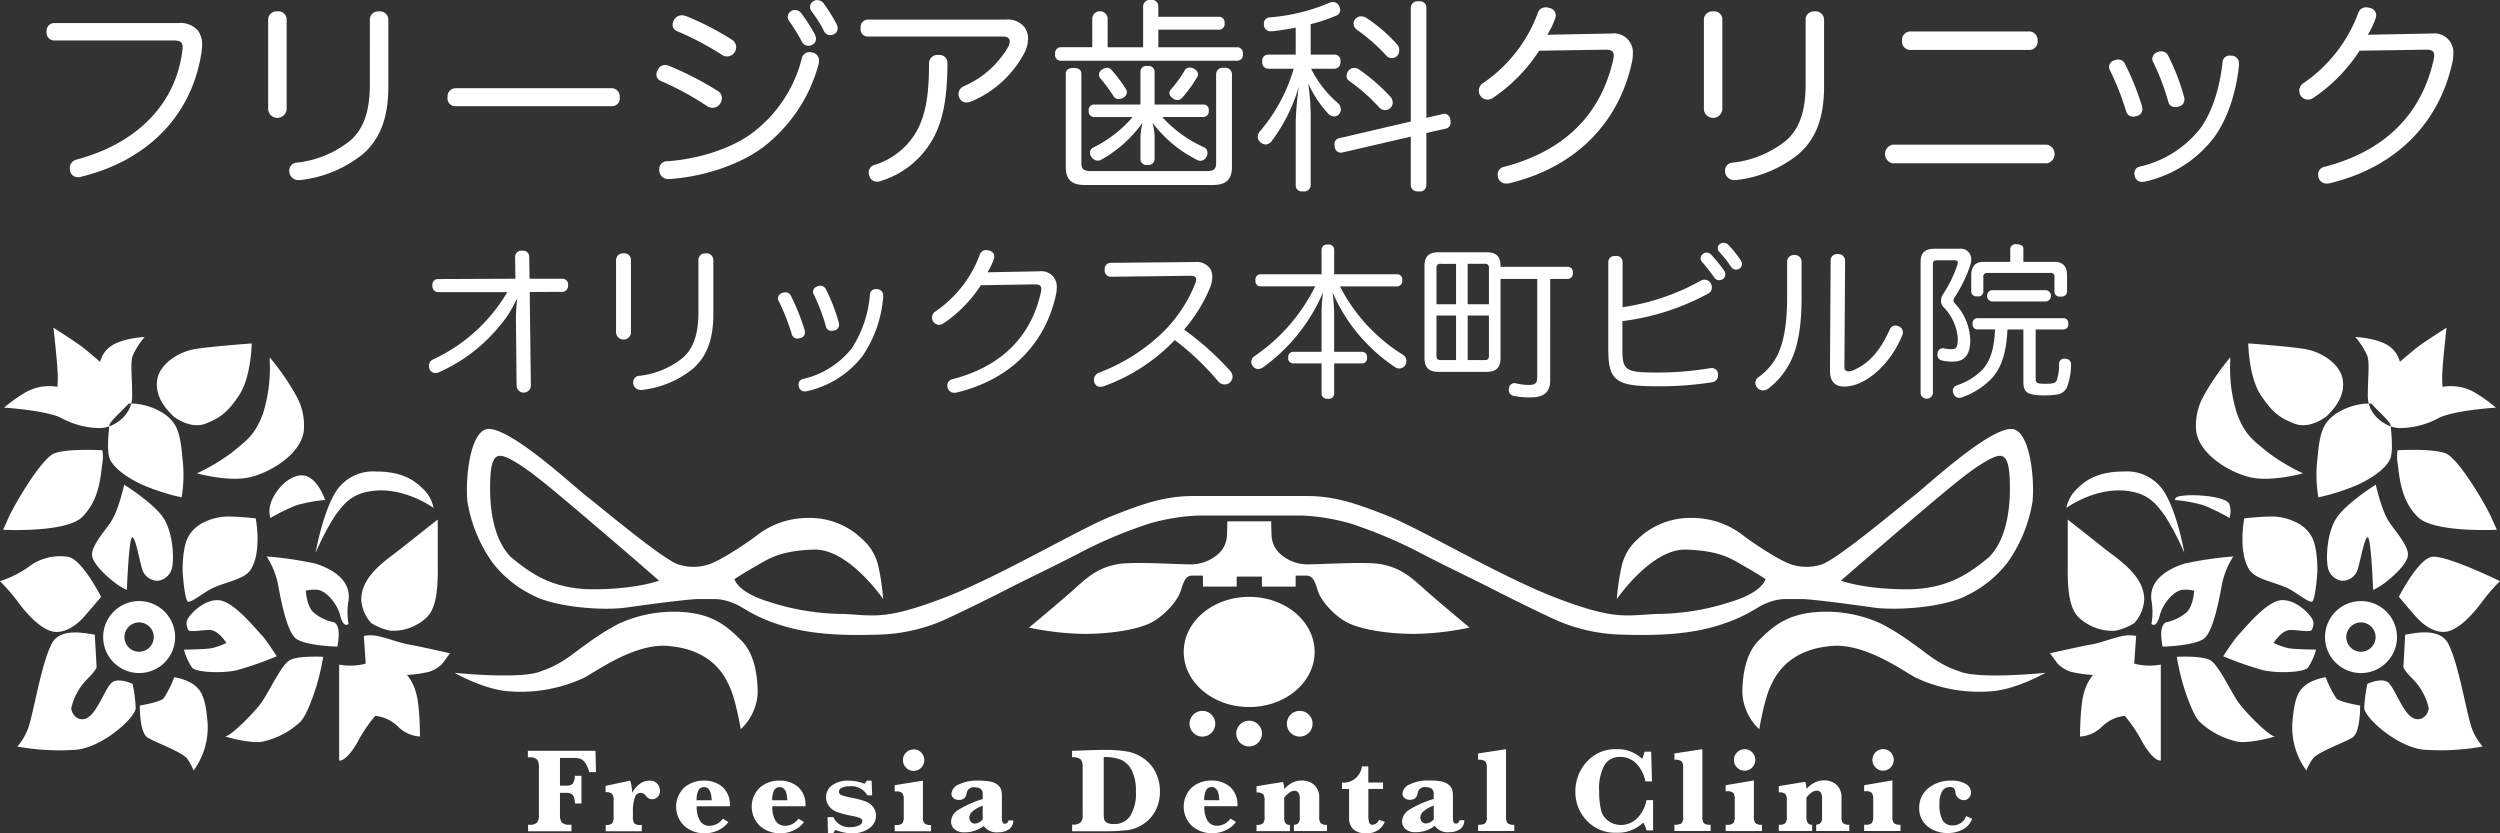 <svg id="logo_head.svg" xmlns="http://www.w3.org/2000/svg" width="436.188" height="145.406" viewBox="0 0 436.188 145.406">
  <rect x="0" y="0" width="436.188" height="145.406" fill="#333333" stroke="none"/>
  <defs>
    <style>
      .cls-1 {
        fill: #fff;
        fill-rule: evenodd;
      }
    </style>
  </defs>
  <path id="シェイプ_1261" data-name="シェイプ 1261" class="cls-1" d="M61.075,26.03a4.006,4.006,0,0,1,3.435,1.284,3.929,3.929,0,0,1,.752,2.572c0,0.322-.036.644-0.071,1C63.652,41.74,56.136,49.882,44.255,52.81a2.046,2.046,0,0,1-.644.107,1.345,1.345,0,0,1-1.36-1,3.086,3.086,0,0,1-.072-0.572,1.523,1.523,0,0,1,1.145-1.5c10.307-2.713,17.32-9.464,18.5-19.068a2.687,2.687,0,0,0,.036-0.535c0-.93-0.466-1.179-1.575-1.179H39.424a1.335,1.335,0,0,1-1.287-1.537,1.341,1.341,0,0,1,1.287-1.5H61.075ZM80.006,41.1a1.62,1.62,0,0,1-3.222.035V25.459A1.449,1.449,0,0,1,78.4,23.994a1.406,1.406,0,0,1,1.61,1.429V41.1ZM94.535,25.494a1.418,1.418,0,0,1,1.539-1.5,1.466,1.466,0,0,1,1.681,1.429v11.64c0,5.357-1.36,9.105-4.4,11.783a21.068,21.068,0,0,1-10.986,4.571H82.117a1.561,1.561,0,0,1-1.611-1.251,1.449,1.449,0,0,1-.036-0.393,1.367,1.367,0,0,1,1.288-1.391,18.035,18.035,0,0,0,9.447-3.928c2.327-2.108,3.328-5.179,3.328-9.821V25.494Zm14.959,15.034a1.342,1.342,0,0,1-1.4-1.538,1.42,1.42,0,0,1,1.432-1.6H136.69a1.42,1.42,0,0,1,1.431,1.6,1.342,1.342,0,0,1-1.4,1.538H109.493Zm45.7-2.68a1.424,1.424,0,0,1,.752,1.252,1.9,1.9,0,0,1-.286.964,1.562,1.562,0,0,1-1.324.748,1.847,1.847,0,0,1-1-.32,51.255,51.255,0,0,0-8.015-4.357,1.179,1.179,0,0,1-.787-1.107,1.577,1.577,0,0,1,.249-0.855A1.319,1.319,0,0,1,146,33.349a1.991,1.991,0,0,1,.751.144,57.272,57.272,0,0,1,8.445,4.355M172.906,32.6a3.5,3.5,0,0,1-.072.571,27.084,27.084,0,0,1-9.77,14.568c-4.186,3.107-10.52,5.108-16.211,5.5h-0.178a1.533,1.533,0,0,1-1.646-1.466v-0.25a1.341,1.341,0,0,1,1.431-1.393c5.224-.356,11.129-2.142,14.887-5a23.4,23.4,0,0,0,8.517-12.819,1.378,1.378,0,0,1,1.359-1.213,3.487,3.487,0,0,1,.573.071,1.448,1.448,0,0,1,1.11,1.427m-14.457-2.392a1.661,1.661,0,0,1-.215.822,1.556,1.556,0,0,1-1.4.822,1.391,1.391,0,0,1-.823-0.25,51.549,51.549,0,0,0-7.838-4.144,1.207,1.207,0,0,1-.822-1.142,1.468,1.468,0,0,1,.25-0.822,1.527,1.527,0,0,1,1.323-.822,2.168,2.168,0,0,1,.788.143,49.851,49.851,0,0,1,7.98,4.106,1.6,1.6,0,0,1,.753,1.286m10.27-6.463a1.38,1.38,0,0,1,1.038.5,30.765,30.765,0,0,1,2.434,3.785,1.939,1.939,0,0,1,.178.749,1.14,1.14,0,0,1-.573,1,1.514,1.514,0,0,1-.751.214,1.218,1.218,0,0,1-1.074-.608,34.545,34.545,0,0,0-2.326-3.785,1.155,1.155,0,0,1-.215-0.644,1.282,1.282,0,0,1,.645-1.035,1.227,1.227,0,0,1,.644-0.178m3.864-1.716a1.394,1.394,0,0,1,1.074.5,29.188,29.188,0,0,1,2.291,3.642,1.739,1.739,0,0,1,.214.75,1.187,1.187,0,0,1-.608,1.035,1.484,1.484,0,0,1-.68.178,1.215,1.215,0,0,1-1.109-.713,20.169,20.169,0,0,0-2.219-3.5,1.283,1.283,0,0,1-.215-0.713,1.165,1.165,0,0,1,.68-1.038,1.071,1.071,0,0,1,.572-0.143m33,3.394a3.685,3.685,0,0,1,3.184,1.357,3.31,3.31,0,0,1,.609,2,5.559,5.559,0,0,1-.537,2.251,18.56,18.56,0,0,1-9.376,8.679,2.318,2.318,0,0,1-.787.175,1.324,1.324,0,0,1-1.218-.678,1.629,1.629,0,0,1-.214-0.783,1.488,1.488,0,0,1,.894-1.358,16.531,16.531,0,0,0,7.8-6.928,2.431,2.431,0,0,0,.25-0.892c0-.5-0.358-0.858-1.18-0.858H181.459a1.241,1.241,0,0,1-1.288-1.463,1.288,1.288,0,0,1,1.288-1.5h24.12Zm-10.272,7.641c-0.035,6.248-.823,9.783-2.254,12.64a15.62,15.62,0,0,1-9.3,7.855A1.859,1.859,0,0,1,183,53.7a1.345,1.345,0,0,1-1.288-.929,1.82,1.82,0,0,1-.143-0.715,1.333,1.333,0,0,1,1.037-1.285,12.767,12.767,0,0,0,7.659-6.5c1.217-2.606,1.825-5.606,1.825-11.141a1.457,1.457,0,0,1,1.646-1.533,1.384,1.384,0,0,1,1.574,1.463m50.6-2.82a1,1,0,0,1,.93,1.179,0.984,0.984,0,0,1-.93,1.177H215.026a0.984,0.984,0,0,1-.931-1.177,1.02,1.02,0,0,1,.931-1.179h5.547V25.138a1.353,1.353,0,0,1,2.683,0v5.106h6.191V23.1A1.139,1.139,0,0,1,230.771,22a1.1,1.1,0,0,1,1.325,1.072v1.856h10.627a0.975,0.975,0,0,1,.932,1.107,0.971,0.971,0,0,1-.932,1.143H232.1v3.071h13.813Zm-26.7,24.031c-2.22,0-3.257-.929-3.257-3.142V34.85c0-.677.537-1,1.359-1s1.361,0.322,1.361,1v15.6c0,1.035.393,1.393,1.61,1.393h20.29c1.218,0,1.611-.358,1.611-1.393V34.886a1.125,1.125,0,0,1,1.36-1.036,1.158,1.158,0,0,1,1.4,1.036V51.133c0,2.213-1.073,3.142-3.292,3.142H219.213Zm20.792-14.034a0.921,0.921,0,0,1,.894,1.071,0.971,0.971,0,0,1-.894,1.109h-7.229a22.14,22.14,0,0,0,7.3,5.284,1.089,1.089,0,0,1,.608.964,1.508,1.508,0,0,1-.214.749,1.231,1.231,0,0,1-1,.643,1.212,1.212,0,0,1-.573-0.143,22.124,22.124,0,0,1-7.837-6.535,9.182,9.182,0,0,1,.394,2.535v3.893a1.055,1.055,0,0,1-1.252.964,1.023,1.023,0,0,1-1.217-.964V45.918a12.686,12.686,0,0,1,.358-2.5,21.983,21.983,0,0,1-7.229,6.464,1.124,1.124,0,0,1-.572.145,1.357,1.357,0,0,1-1.11-.644,1.189,1.189,0,0,1-.25-0.75,0.923,0.923,0,0,1,.5-0.857,21.817,21.817,0,0,0,6.942-5.355h-6.8a0.947,0.947,0,0,1-.859-1.109,0.914,0.914,0,0,1,.859-1.071h8.159V34.456a1,1,0,0,1,1.217-.928,1.033,1.033,0,0,1,1.252.928v5.784h8.554ZM226.62,38.1a1.155,1.155,0,0,1-.608.928,1.576,1.576,0,0,1-.823.251,0.978,0.978,0,0,1-.859-0.43,29.236,29.236,0,0,0-2.219-3.036,1.024,1.024,0,0,1,.179-1.677,1.613,1.613,0,0,1,.859-0.322,1.108,1.108,0,0,1,.823.43,28.973,28.973,0,0,1,2.434,3.214,1.352,1.352,0,0,1,.214.643m8.8,1.355a1.285,1.285,0,0,1-.858-0.355,1.153,1.153,0,0,1-.537-0.894,0.813,0.813,0,0,1,.251-0.571,21.679,21.679,0,0,0,2.469-3.428,0.958,0.958,0,0,1,.823-0.428,1.506,1.506,0,0,1,.751.213,1.216,1.216,0,0,1,.716,1,0.679,0.679,0,0,1-.108.358,21.925,21.925,0,0,1-2.683,3.713,1.058,1.058,0,0,1-.824.391m15.818-5.462a1.074,1.074,0,0,1-1-1.248,1.027,1.027,0,0,1,1-1.216h4.831V26.816c-1.4.285-2.791,0.5-4.151,0.642h-0.179a1.133,1.133,0,0,1-1.216-1.107V26.173a1.042,1.042,0,0,1,1.037-1.143,33.155,33.155,0,0,0,10.377-2.536,1.394,1.394,0,0,1,.609-0.142,1.177,1.177,0,0,1,1.109.715,1.726,1.726,0,0,1,.179.678,1.049,1.049,0,0,1-.751,1,26.637,26.637,0,0,1-4.4,1.464v5.319h4.187a1.013,1.013,0,0,1,1,1.179,1.09,1.09,0,0,1-1,1.286h-4.116a19.1,19.1,0,0,0,4.725,6.035,1.4,1.4,0,0,1,.465,1.035,1.281,1.281,0,0,1-.322.857,1.081,1.081,0,0,1-.859.393,1.482,1.482,0,0,1-1.073-.537,19.284,19.284,0,0,1-3.436-5.248,44.128,44.128,0,0,1,.429,5.5V54.347a1.125,1.125,0,0,1-1.359,1.034,1.047,1.047,0,0,1-1.253-1.034V43.1a57.346,57.346,0,0,1,.537-6,29.2,29.2,0,0,1-4.724,9.5,1.355,1.355,0,0,1-1.073.606,1.432,1.432,0,0,1-.823-0.319,1.258,1.258,0,0,1-.538-1.036,1.513,1.513,0,0,1,.4-0.964,29.389,29.389,0,0,0,5.868-10.891h-4.473ZM281.8,41.883a0.634,0.634,0,0,1,.251-0.034,1.1,1.1,0,0,1,1,1.035,1.709,1.709,0,0,1,.036.428,1.035,1.035,0,0,1-.752,1.108l-3.471.785v9.142a1.109,1.109,0,0,1-1.361,1.034,1.142,1.142,0,0,1-1.359-1.034v-8.5L264.231,48.6a0.818,0.818,0,0,1-.286.034,1.086,1.086,0,0,1-1.074-1.036,1.2,1.2,0,0,1-.036-0.356,1,1,0,0,1,.752-1.108L276.148,43.2V23.281a1.143,1.143,0,0,1,1.359-1.036,1.11,1.11,0,0,1,1.361,1.036V42.563Zm-9.161-2.963a1.682,1.682,0,0,1,.358.962,1.377,1.377,0,0,1-.394.964,1.469,1.469,0,0,1-.967.358,1.276,1.276,0,0,1-.965-0.429,32.345,32.345,0,0,0-5.3-4.677,1.065,1.065,0,0,1-.429-0.857,1.506,1.506,0,0,1,.358-0.928,1.27,1.27,0,0,1,1-.464,1.3,1.3,0,0,1,.787.25,33.143,33.143,0,0,1,5.547,4.821m1.18-9.106a1.429,1.429,0,0,1,.322.964,1.394,1.394,0,0,1-.322.928,1.276,1.276,0,0,1-.965.429,1.23,1.23,0,0,1-.967-0.429,30.858,30.858,0,0,0-5.118-4.5,1.406,1.406,0,0,1-.607-1.072,1.219,1.219,0,0,1,.357-0.857,1.277,1.277,0,0,1,.966-0.428,1.766,1.766,0,0,1,.931.286,26.737,26.737,0,0,1,5.4,4.676m24.728,1.035a28.7,28.7,0,0,1-8.087,8.25,1.875,1.875,0,0,1-.931.286,1.535,1.535,0,0,1-1.5-1.573,1.527,1.527,0,0,1,.751-1.32,25.463,25.463,0,0,0,9.52-12.177,1.417,1.417,0,0,1,1.395-1.034,2.425,2.425,0,0,1,.644.106,1.312,1.312,0,0,1,1.109,1.285,2.1,2.1,0,0,1-.071.466,14.759,14.759,0,0,1-1.4,2.928l11.2-.215a3.314,3.314,0,0,1,3.721,3.572,6.3,6.3,0,0,1-.142,1.358c-2.147,10.1-9.269,18.279-21.472,21.209a1.715,1.715,0,0,1-.429.036,1.433,1.433,0,0,1-1.467-1.035,2.767,2.767,0,0,1-.072-0.538,1.366,1.366,0,0,1,1.181-1.358c10.449-2.748,16.855-9.1,19-18.78a4.382,4.382,0,0,0,.072-0.642c0-.679-0.358-1-1.36-1h-0.143ZM330.506,41.1a1.619,1.619,0,0,1-3.22.035V25.459a1.449,1.449,0,0,1,1.61-1.466,1.406,1.406,0,0,1,1.61,1.429V41.1Zm14.53-15.605a1.417,1.417,0,0,1,1.538-1.5,1.466,1.466,0,0,1,1.682,1.429v11.64c0,5.357-1.359,9.105-4.4,11.783a21.061,21.061,0,0,1-10.986,4.571h-0.25a1.56,1.56,0,0,1-1.61-1.251,1.449,1.449,0,0,1-.036-0.393,1.367,1.367,0,0,1,1.288-1.391,18.042,18.042,0,0,0,9.448-3.928c2.325-2.108,3.328-5.179,3.328-9.821V25.494ZM387.155,47.24a1.664,1.664,0,0,1,.036,3.25H360.173a1.664,1.664,0,0,1,.036-3.25h26.946Zm-2.97-19.746a1.484,1.484,0,0,1,1.324,1.606,1.442,1.442,0,0,1-1.288,1.607H363.179a1.444,1.444,0,0,1-1.324-1.607,1.484,1.484,0,0,1,1.324-1.606h21.006Zm15.388,4.893a1.272,1.272,0,0,1,1.18.748,47.441,47.441,0,0,1,2.971,7.393,3.144,3.144,0,0,1,.072.535,1.213,1.213,0,0,1-1,1.178,1.74,1.74,0,0,1-.572.107,1.226,1.226,0,0,1-1.252-.892,47.753,47.753,0,0,0-2.863-7.249,0.9,0.9,0,0,1-.144-0.5,1.288,1.288,0,0,1,.931-1.178,1.551,1.551,0,0,1,.68-0.142m21.078,0.677v0.251c-0.465,4.747-2,9.533-4.474,12.817A20.808,20.808,0,0,1,404.153,53.7a1.663,1.663,0,0,1-.393.034,1.274,1.274,0,0,1-1.289-.963,2.813,2.813,0,0,1-.071-0.537,1.182,1.182,0,0,1,1-1.179,18.672,18.672,0,0,0,10.521-6.676c2.147-2.964,3.4-7.249,3.865-11.569a1.2,1.2,0,0,1,1.324-1.108h0.178a1.332,1.332,0,0,1,1.361,1.358m-13.563-2.107a1.34,1.34,0,0,1,1.217.785,37.062,37.062,0,0,1,2.791,7.285,1.244,1.244,0,0,1,.035.358,1.263,1.263,0,0,1-.966,1.211,3.479,3.479,0,0,1-.607.074,1.151,1.151,0,0,1-1.217-.823,41.492,41.492,0,0,0-2.684-7.067,1.021,1.021,0,0,1-.143-0.538,1.316,1.316,0,0,1,.93-1.141,1.393,1.393,0,0,1,.644-0.144m34.6-.108a28.693,28.693,0,0,1-8.088,8.25,1.872,1.872,0,0,1-.93.286,1.535,1.535,0,0,1-1.5-1.573,1.525,1.525,0,0,1,.751-1.32,25.456,25.456,0,0,0,9.519-12.177,1.419,1.419,0,0,1,1.4-1.034,2.425,2.425,0,0,1,.644.106,1.312,1.312,0,0,1,1.109,1.285,2.1,2.1,0,0,1-.071.466,14.646,14.646,0,0,1-1.4,2.928l11.2-.215a3.315,3.315,0,0,1,3.722,3.572,6.3,6.3,0,0,1-.142,1.358c-2.148,10.1-9.27,18.279-21.473,21.209a1.715,1.715,0,0,1-.429.036,1.436,1.436,0,0,1-1.468-1.035,2.844,2.844,0,0,1-.071-0.538,1.366,1.366,0,0,1,1.181-1.358c10.449-2.748,16.855-9.1,19-18.78a4.372,4.372,0,0,0,.071-0.642c0-.679-0.358-1-1.36-1h-0.144ZM128.158,70.633a0.986,0.986,0,0,1,.956,1.1,1.066,1.066,0,0,1-.956,1.186l-5.736.027,0.2,16.391a1.248,1.248,0,0,1-2.49,0l-0.116-11.851c0-1.042.116-2.227,0.174-3.181h-0.116a18.132,18.132,0,0,1-2.84,4.481,28.478,28.478,0,0,1-10.631,8.152,1.551,1.551,0,0,1-.608.145,1.134,1.134,0,0,1-1.044-.665,1.3,1.3,0,0,1-.115-0.578,1.18,1.18,0,0,1,.666-1.1,29.3,29.3,0,0,0,13.007-11.765H106.373a1.047,1.047,0,0,1-.927-1.186,0.966,0.966,0,0,1,.927-1.1l13.558-.058-0.058-3.786a1.091,1.091,0,0,1,1.245-1.1,1.056,1.056,0,0,1,1.218,1.1l0.057,3.786h5.765Zm11.935,9.424a1.311,1.311,0,0,1-2.607.029V67.4a1.172,1.172,0,0,1,1.3-1.185,1.137,1.137,0,0,1,1.3,1.156V80.057Zm11.762-12.632a1.147,1.147,0,0,1,1.246-1.213,1.186,1.186,0,0,1,1.361,1.156v9.423c0,4.337-1.1,7.37-3.563,9.539a17.047,17.047,0,0,1-8.893,3.7h-0.2a1.26,1.26,0,0,1-1.3-1.012,1.137,1.137,0,0,1-.03-0.316,1.109,1.109,0,0,1,1.043-1.129,14.569,14.569,0,0,0,7.649-3.179c1.882-1.7,2.693-4.191,2.693-7.95V67.425ZM167.035,73a1.032,1.032,0,0,1,.956.605,38.629,38.629,0,0,1,2.4,5.986,2.648,2.648,0,0,1,.058.432,0.98,0.98,0,0,1-.812.953,1.4,1.4,0,0,1-.463.089,0.991,0.991,0,0,1-1.013-.724,38.73,38.73,0,0,0-2.319-5.867,0.722,0.722,0,0,1-.115-0.405,1.044,1.044,0,0,1,.753-0.953,1.242,1.242,0,0,1,.55-0.115M184.1,73.554v0.2a21.262,21.262,0,0,1-3.621,10.376,16.85,16.85,0,0,1-9.733,6.13,1.392,1.392,0,0,1-.32.027,1.028,1.028,0,0,1-1.042-.78,2.152,2.152,0,0,1-.058-0.433,0.957,0.957,0,0,1,.811-0.954,15.112,15.112,0,0,0,8.517-5.406,20.089,20.089,0,0,0,3.129-9.364,0.975,0.975,0,0,1,1.072-.9H183a1.078,1.078,0,0,1,1.1,1.1m-10.979-1.706a1.082,1.082,0,0,1,.985.637,29.936,29.936,0,0,1,2.259,5.9,0.984,0.984,0,0,1,.029.289,1.027,1.027,0,0,1-.782.985,2.927,2.927,0,0,1-.492.058,0.933,0.933,0,0,1-.986-0.665,33.379,33.379,0,0,0-2.172-5.723,0.81,0.81,0,0,1-.116-0.435,1.069,1.069,0,0,1,.753-0.924,1.112,1.112,0,0,1,.522-0.117m28.014-.085a23.232,23.232,0,0,1-6.548,6.675,1.51,1.51,0,0,1-.752.232,1.3,1.3,0,0,1-.986-0.52,1.278,1.278,0,0,1-.232-0.751,1.238,1.238,0,0,1,.609-1.07,20.612,20.612,0,0,0,7.705-9.855,1.149,1.149,0,0,1,1.13-.838,1.919,1.919,0,0,1,.522.086,1.061,1.061,0,0,1,.9,1.04,1.68,1.68,0,0,1-.058.375,11.9,11.9,0,0,1-1.13,2.372l9.067-.174a2.683,2.683,0,0,1,3.013,2.889,5.018,5.018,0,0,1-.116,1.1c-1.738,8.18-7.5,14.8-17.381,17.168a1.353,1.353,0,0,1-.348.03,1.159,1.159,0,0,1-1.187-.838,2.162,2.162,0,0,1-.058-0.435,1.1,1.1,0,0,1,.956-1.1c8.458-2.227,13.644-7.372,15.382-15.206a3.68,3.68,0,0,0,.059-0.521c0-.549-0.29-0.808-1.1-0.808h-0.115Zm22.682-1.475a1.084,1.084,0,0,1-1.072-1.274,1.043,1.043,0,0,1,1.072-1.156l14.746-.144a2.875,2.875,0,0,1,2.578,1.156,2.814,2.814,0,0,1,.376,1.446,5.54,5.54,0,0,1-.317,1.677,27.184,27.184,0,0,1-4.607,7.515,51.485,51.485,0,0,1,8.053,7.2,1.615,1.615,0,0,1,.406,1.012,1.4,1.4,0,0,1-.377.925,1.363,1.363,0,0,1-1.013.434,1.4,1.4,0,0,1-1.044-.462,47.467,47.467,0,0,0-7.647-7.284,32.256,32.256,0,0,1-12.254,8.005,1.97,1.97,0,0,1-.695.145,1.06,1.06,0,0,1-1.072-.723,1.345,1.345,0,0,1,.782-1.734,32.552,32.552,0,0,0,10.284-6.245,24.449,24.449,0,0,0,6.547-9.394,2.108,2.108,0,0,0,.144-0.635c0-.434-0.318-0.637-1.042-0.637Zm26.044,1.677a0.91,0.91,0,0,1-.811-1.071,0.9,0.9,0,0,1,.811-1.04h10.718V65.547a0.915,0.915,0,0,1,1.1-.868,0.9,0.9,0,0,1,1.1.868v4.306h11.066a0.882,0.882,0,0,1,.81,1.04,0.926,0.926,0,0,1-.81,1.071H263.793A30.263,30.263,0,0,0,274.772,83.9a1.246,1.246,0,0,1,.609,1.1,1.5,1.5,0,0,1-.2.722,1.252,1.252,0,0,1-1.013.578,1.406,1.406,0,0,1-.783-0.259A29.819,29.819,0,0,1,262.49,72.976a29.922,29.922,0,0,1,.29,4.219v6.187H267.7a0.885,0.885,0,0,1,.811,1.011A0.857,0.857,0,0,1,267.7,85.4H262.78v5.32a0.9,0.9,0,0,1-1.1.836,0.911,0.911,0,0,1-1.1-.836V85.4h-4.983a0.875,0.875,0,0,1-.839-1.012,0.905,0.905,0,0,1,.839-1.011h4.983V77.224A30.226,30.226,0,0,1,260.839,73a31.1,31.1,0,0,1-10.43,13.064,1.61,1.61,0,0,1-.9.319,1.2,1.2,0,0,1-.928-0.492,1.19,1.19,0,0,1,.319-1.764,31.848,31.848,0,0,0,10.574-12.167h-9.618Zm41.947-1.3v13.79c0,1.733-.811,2.427-2.461,2.427H281.03c-1.68,0-2.491-.695-2.491-2.427V68.437c0-1.763.811-2.427,2.491-2.427h8.315c1.65,0,2.461.664,2.461,2.427v0.115h11.762a0.887,0.887,0,0,1,.84,1.041,0.9,0.9,0,0,1-.84,1.07h-3.1V88.382c0,2-1.044,2.948-3.39,2.948a12.967,12.967,0,0,1-2.984-.26,1,1,0,0,1-.84-1.04,1.393,1.393,0,0,1,.029-0.346,0.979,0.979,0,0,1,.956-0.84,1.493,1.493,0,0,1,.348.059,9.937,9.937,0,0,0,2.114.261c1.13,0,1.507-.289,1.507-1.329V70.663h-6.4Zm-7.763-2.63h-2.607a0.652,0.652,0,0,0-.811.723v6.33h3.418V68.032Zm0,9.019h-3.418V84.1c0,0.577.26,0.723,0.811,0.723h2.607V77.051Zm5.736-8.3a0.653,0.653,0,0,0-.812-0.723h-2.9v7.053h3.708v-6.33Zm-0.812,16.072c0.551,0,.812-0.146.812-0.723V77.051h-3.708v7.776h2.9Zm24.1-1.793c0,3.73.637,3.961,6.344,3.961a53.351,53.351,0,0,0,8.894-.752c0.116,0,.232-0.028.348-0.028a1.1,1.1,0,0,1,1.1,1.04v0.2a1.2,1.2,0,0,1-1.071,1.244,58.283,58.283,0,0,1-9.821.692c-7.04,0-8.256-1.069-8.256-6.531V67.771a1.076,1.076,0,0,1,1.246-1.1,1.04,1.04,0,0,1,1.245,1.1V75.6a39.707,39.707,0,0,0,13.587-4.6,1.369,1.369,0,0,1,.724-0.2,1.269,1.269,0,0,1,1.072.638,1.439,1.439,0,0,1,.2.722,1.179,1.179,0,0,1-.608,1.04,42.233,42.233,0,0,1-15.007,4.828v5Zm14.687-16.968a1.159,1.159,0,0,1,.754.319,28.334,28.334,0,0,1,2.318,2.833,1.123,1.123,0,0,1,.2.664,0.975,0.975,0,0,1-.377.781,1.255,1.255,0,0,1-.694.231,1.014,1.014,0,0,1-.812-0.406,28.419,28.419,0,0,0-2.2-2.8,0.91,0.91,0,0,1-.232-0.577,1.014,1.014,0,0,1,.406-0.811,1.068,1.068,0,0,1,.636-0.231m2.956-1.7a1.239,1.239,0,0,1,.81.318A18.993,18.993,0,0,1,333.7,67.4a1.084,1.084,0,0,1,.232.665,0.992,0.992,0,0,1-.406.779,1.184,1.184,0,0,1-.637.2,1.052,1.052,0,0,1-.84-0.462,18.932,18.932,0,0,0-2.085-2.63,1.008,1.008,0,0,1-.262-0.638,0.887,0.887,0,0,1,.435-0.779,1.049,1.049,0,0,1,.58-0.173m11.095,3.324a1.14,1.14,0,0,1,1.245-1.186,1.17,1.17,0,0,1,1.275,1.214v6.245c0,4.653-.579,8.035-1.593,10.4a13.416,13.416,0,0,1-4.085,5.347,1.649,1.649,0,0,1-1.071.406,1.274,1.274,0,0,1-.985-0.463,1.238,1.238,0,0,1-.319-0.866,1.176,1.176,0,0,1,.579-1.013,10.413,10.413,0,0,0,3.593-4.538c0.869-2.166,1.361-5.06,1.361-9.48v-6.07Zm7.59-.2a1.105,1.105,0,0,1,1.246-1.156,1.157,1.157,0,0,1,1.274,1.156l-0.116,18.5a0.684,0.684,0,0,0,.725.809,2.3,2.3,0,0,0,.84-0.2c3.244-1.416,4.9-3.987,6.373-7.139a1.028,1.028,0,0,1,.956-0.665,1.324,1.324,0,0,1,.637.173A1.117,1.117,0,0,1,362,80a1.324,1.324,0,0,1-.115.521c-1.767,4.364-5.3,7.92-8.721,8.758a6.527,6.527,0,0,1-1.39.174c-1.622,0-2.491-.926-2.491-2.776Zm15.7,0.2c0-1.62.811-2.283,2.376-2.283h4.432a1.818,1.818,0,0,1,2.028,1.877,3.049,3.049,0,0,1-.174.983,24.244,24.244,0,0,1-2.781,5.7,0.852,0.852,0,0,0-.145.433,0.676,0.676,0,0,0,.2.49,9.754,9.754,0,0,1,2.724,6.39c0,2.716-1.043,3.816-3.07,3.816a7.534,7.534,0,0,1-1.884-.2,0.985,0.985,0,0,1-.782-1.04,0.473,0.473,0,0,1,.03-0.2,0.938,0.938,0,0,1,.9-0.9,0.6,0.6,0,0,1,.2.027,6.7,6.7,0,0,0,1.391.145c0.811,0,1.043-.434,1.043-1.938a8.748,8.748,0,0,0-2.579-5.491,1.559,1.559,0,0,1-.347-1.039,1.866,1.866,0,0,1,.29-1.014,22.781,22.781,0,0,0,2.577-5.288,2.138,2.138,0,0,0,.059-0.348c0-.289-0.2-0.4-0.638-0.4h-2.9c-0.552,0-.812.145-0.812,0.723V90.665a1.089,1.089,0,0,1-2.144,0V67.686Zm9.879,11.794a0.846,0.846,0,0,1-.812-0.983,0.86,0.86,0,0,1,.812-0.984h15.093a0.828,0.828,0,0,1,.783.984,0.841,0.841,0,0,1-.783.983h-4.9v8.613c0,0.81.289,0.867,1.911,0.867,1.188,0,1.565-.173,1.766-0.578a8.969,8.969,0,0,0,.407-2.918,0.859,0.859,0,0,1,.955-0.868h0.174a0.943,0.943,0,0,1,.957,1.013v0.058a11.075,11.075,0,0,1-.725,3.931,2.217,2.217,0,0,1-1.737,1.242,15.377,15.377,0,0,1-2.26.145,11.75,11.75,0,0,1-1.565-.088c-1.506-.2-2.027-0.722-2.027-2.253V79.48H380.25c-0.2,4.594-1.3,7.024-2.9,8.7A13.507,13.507,0,0,1,372.4,91.3a1.355,1.355,0,0,1-.549.116,1.056,1.056,0,0,1-1.015-.753,1.1,1.1,0,0,1-.115-0.491,1,1,0,0,1,.753-0.954,11.185,11.185,0,0,0,4.23-2.543c1.217-1.213,2.23-3.179,2.375-7.2h-3.1Zm13.47-11.794c1.508,0,2.2.838,2.2,2.37v2.775a0.916,0.916,0,0,1-1.1.9,0.9,0.9,0,0,1-1.1-.722V70.431a0.651,0.651,0,0,0-.753-0.809H376.8a0.651,0.651,0,0,0-.753.809v2.514a0.88,0.88,0,0,1-1.072.754,0.871,0.871,0,0,1-1.043-.9V70.056c0-1.532.667-2.37,2.172-2.37h4.636V65.374a0.92,0.92,0,0,1,1.13-.751c0.695,0,1.159.258,1.159,0.751v2.312h5.416ZM377.5,74.594a1,1,0,0,1,0-1.966h9.53a1,1,0,0,1,0,1.966H377.5ZM94.738,130.685a6.775,6.775,0,0,1-1.708-4.074c0-4.257,4.615-7.048,6.978-8.934,2.1-1.676,6.368-5.028,6.368-5.028v7.13c0,2.943.22,8.047-2.007,10.011a8.5,8.5,0,0,1-6.317,2.247,10.1,10.1,0,0,1-3.314-1.352M30.694,93.12s7.374,0.46,10.019,1.821a14.279,14.279,0,0,0,6.758,1.745c2.213,0,5.592-2.094,5.592-5.581s-0.359-5.676.09-7.03A13.027,13.027,0,0,1,55.237,80.8s-3.766.154-5.825,1.55a4.722,4.722,0,0,0-1.941,2.791s-1.876-1.63-2.951-2.481-5.2-3.488-5.2-3.488,0.566,4.906.7,7.209a19.046,19.046,0,0,1,0,3.117,8.363,8.363,0,0,0-5.753,1.063,29.266,29.266,0,0,0-3.567,2.563m17.165,7.438s-6.035-.362-8.388.543c-2.213.849-6.914,8.835-7.923,11.083l-1.01,2.246s10.992,0.569,13.8-2.236c2.969-2.962,3.154-6.772,3.518-9.387a6.971,6.971,0,0,0,0-2.249M49.1,96.109s-0.582,4.439.039,5.912,2.6,3.089,5.552,4.5a37.522,37.522,0,0,0,6.99,2.25,23.106,23.106,0,0,0,.153-6.782c-0.389-4.652-.977-6.19-3.182-7.789a11.116,11.116,0,0,0-5.281-1.783H52.437s-0.14.189-1.762,1.806S49.1,96.109,49.1,96.109m11.145-1.485c-0.932-.928-3.466-3.371-2.756-6.659,0.518-2.409,3.527-4.61,6.713-5.094,3.146-.476,9.714-0.951,9.714-0.951s-0.072,5.865-2.214,9.068c-2.255,3.371-3.58,3.977-5.714,4.879-2.786,1.175-5.742-1.242-5.742-1.242m16.816-9.681a26.5,26.5,0,0,1-1.171,9.2c-1.425,3.879-3.025,4.811-5.471,6.842a34.417,34.417,0,0,1-6.058,3.6s5.314,1.484,8.992.735c3.425-.7,9.066-3.864,9.646-8.1a10.5,10.5,0,0,0-1.355-6.237,42.783,42.783,0,0,0-4.584-6.628v0.58Zm342.059,0a26.508,26.508,0,0,0,1.169,9.2c1.425,3.879,3.025,4.811,5.472,6.842a34.369,34.369,0,0,0,6.059,3.6s-5.314,1.484-8.994.735c-3.425-.7-9.066-3.864-9.647-8.1a10.523,10.523,0,0,1,1.356-6.237,42.893,42.893,0,0,1,4.585-6.628v0.58ZM51.665,106.565s-0.959,4.436-2.33,6.508c-0.943,1.429-3.281,4.035-3.281,5.664s2.8,4.024,3.981,4.918a10.787,10.787,0,0,0,2.1,1.278s0.349-9.184.932-9.184,1.162,3.57,1.746,5.58a2.817,2.817,0,0,0,2.765,2,2.919,2.919,0,0,0,2.478-2.466c0.332-1.849.075-6.426-1.812-8.881-1.947-2.529-6.576-5.419-6.576-5.419m-4.028,19.572s-3.325-6.59-5.77-6.978a8.984,8.984,0,0,0-6.978,1.822A18.515,18.515,0,0,1,30,123.4a33.371,33.371,0,0,1,3.141,3.629c1.4,1.918,4.253,5.231,6.7,5.231s4.371-2.149,4.893-2.732c0.765-.852,2.9-3.387,2.9-3.387m-1.1,6.586c-0.777,0-5.915-1.562-7.533,1.628-1.787,3.518-3.024,11.431-4.039,14.568a10.226,10.226,0,0,1-1.942,3.333,41.3,41.3,0,0,0,10.409.543c4.66-.543,10.251-5.657,10.251-7.285a26.077,26.077,0,0,0-.543-4.186s-2.71-1.3-3.8-.077-2.407,4.91-3.884,5.846a1.737,1.737,0,0,1-2.167.036,2.348,2.348,0,0,1-.861-1.542,10.52,10.52,0,0,1,2.8-5.114c1.631-1.629,1.631-2.093,1.631-2.093ZM54.4,145.1s-0.092,4.687,1.341,5.579c1.47,0.918,6.038,2.5,6.931,3.72a8.932,8.932,0,0,1,1.106,2.035,12.729,12.729,0,0,0,2.447-8.194c-0.328-4.4-1.024-5.967-2.8-7.04a9.044,9.044,0,0,0-3.025-1.039,18.716,18.716,0,0,1-1.859,3.7c-0.671.668-4.141,1.239-4.141,1.239m8.156-14.587c0.165-1.057,3.029-4.072,5.709-3.781S74.82,132,75.84,133.011c0.991,1.223,2.447,3.488,2.447,3.488A57.255,57.255,0,0,1,71.3,138.94c-2.564.584-6.96,0.378-7.747-.407a10.066,10.066,0,0,1-1.457-3.195s3.311-.011,4.777-0.233a11.43,11.43,0,0,0,2.621-.931s-1.281-2.107-2.8-2.266c-1.515,0-3.61.462-3.845,0a2.431,2.431,0,0,1-.291-1.393M61.866,121.8s-0.114-4.13.958-6.1a6.007,6.007,0,0,1,2.823-2.6,9.484,9.484,0,0,1,4.11-.978c1.923,0,4.858.315,4.858,0.315s1.138,5.838-.885,8.963c-1.23,1.9-5.029,2.159-7.444,3.651-1.776,1.1-2.8,1.939-3.437,1.939s-0.984-5.186-.984-5.186m-7.6,5.071a6.278,6.278,0,1,0,6.291,6.278,6.285,6.285,0,0,0-6.291-6.278m0,8.837a2.558,2.558,0,1,1,2.563-2.559,2.56,2.56,0,0,1-2.563,2.559M86.383,136.6s-4.19-.235-5.743.54-3.59,5.462-5.107,7.544c-1.358,1.862-5.307,5.75-6.121,5.75s4.323,1.359,6.385.969a14.029,14.029,0,0,0,6.626-3.487c0.932-.93,2.117-3.954,2.874-6.511a39.939,39.939,0,0,0,1.087-4.805m2.486-1.781s-5.545-.126-7.224-1.395c-1.663-1.26-2.719-7.209-3.184-9.689a14.115,14.115,0,0,0-1.941-4.65,64.325,64.325,0,0,1,8.47,1.236c2.175,0.678,6.335,2.485,5.82,6.437a11.722,11.722,0,0,0,0,4.107s-0.855.854-1.437-1.432-2.665-4.539-4.14-4.539a6.269,6.269,0,0,0-1.879.16s0.134,2.6,1.261,3.724a7.838,7.838,0,0,0,3.555,1.778c0.536,0.1.932,0.93,0.932,2.016a13.32,13.32,0,0,1-.233,2.247m-3.806-16.352s1.256-7.289,3.689-10.908a7.689,7.689,0,0,1,6.825-3.294c4.63,0,6.748,1.547,8.3,3.1a6.123,6.123,0,0,1,1.764,3.25s-5.182-3.8-10.95-2.92c-3.6.546-4.895,2.49-6.214,4.263a45.19,45.19,0,0,0-3.417,6.51m1.658-9.229s-0.035-.109-0.106-0.3c-0.371-.968-1.711-4-3.962-4-2.679,0-5.111,3.366-5.475,5.115a4.1,4.1,0,0,0,0,2.325,35.067,35.067,0,0,1,4.538-2.224,26.416,26.416,0,0,1,5-.921l0.153-.248m6.942,28.8a10.512,10.512,0,0,1-4.636.169v16.738s1.163,0.35,3.2-3.195A25,25,0,0,1,95.47,146.9a6.643,6.643,0,0,1,3.961,1.862,5.927,5.927,0,0,0,3.845,1.744s0-5.465-.7-7.674A7.989,7.989,0,0,0,101,139.755a20.846,20.846,0,0,0,3.787-.524,5.607,5.607,0,0,0,2.4-1.453l1.325-1.8s-5.84-1.316-7.107-1.513c-1.518-.236-4-1.2-5.591-1.51a6.147,6.147,0,0,0-2.331,0ZM465.49,93.12s-7.375.46-10.019,1.821a14.274,14.274,0,0,1-6.757,1.745c-2.214,0-5.591-2.094-5.591-5.581s0.358-5.676-.092-7.03a13.044,13.044,0,0,0-2.082-3.277s3.764,0.154,5.824,1.55a4.726,4.726,0,0,1,1.941,2.791s1.875-1.63,2.952-2.481,5.2-3.488,5.2-3.488-0.567,4.906-.7,7.209a19.061,19.061,0,0,0,0,3.117,8.363,8.363,0,0,1,5.753,1.063,29.209,29.209,0,0,1,3.567,2.563m-17.164,7.438s6.034-.362,8.388.543c2.213,0.849,6.913,8.835,7.922,11.083l1.009,2.246s-10.99.569-13.8-2.236c-2.966-2.962-3.152-6.772-3.516-9.387a6.936,6.936,0,0,1,0-2.249m-1.244-4.449s0.583,4.439-.039,5.912-2.6,3.089-5.552,4.5a37.512,37.512,0,0,1-6.99,2.25,23.073,23.073,0,0,1-.154-6.782c0.389-4.652.979-6.19,3.183-7.789a11.114,11.114,0,0,1,5.28-1.783h0.938s0.14,0.189,1.762,1.806,1.572,1.881,1.572,1.881m-11.143-1.485c0.931-.928,3.463-3.371,2.755-6.659-0.518-2.409-3.528-4.61-6.713-5.094-3.146-.476-9.713-0.951-9.713-0.951s0.071,5.865,2.212,9.068c2.256,3.371,3.581,3.977,5.714,4.879,2.787,1.175,5.745-1.242,5.745-1.242m8.581,11.941s0.959,4.436,2.33,6.508c0.942,1.429,3.281,4.035,3.281,5.664s-2.8,4.024-3.98,4.918a10.783,10.783,0,0,1-2.1,1.278s-0.35-9.184-.931-9.184-1.165,3.57-1.749,5.58a2.814,2.814,0,0,1-2.763,2,2.92,2.92,0,0,1-2.479-2.466c-0.332-1.849-.075-6.426,1.812-8.881,1.947-2.529,6.576-5.419,6.576-5.419m4.029,19.572s3.325-6.59,5.771-6.978c2.415-.383,11.865,4.237,11.865,4.237a33.391,33.391,0,0,0-3.141,3.629c-1.4,1.918-4.253,5.231-6.7,5.231s-4.369-2.149-4.892-2.732c-0.765-.852-2.9-3.387-2.9-3.387m1.1,6.586c0.776,0,5.914-1.562,7.533,1.628,1.786,3.518,3.023,11.431,4.038,14.568a10.231,10.231,0,0,0,1.942,3.333,41.288,41.288,0,0,1-10.406.543c-4.661-.543-10.254-5.657-10.254-7.285a26,26,0,0,1,.545-4.186s2.709-1.3,3.805-.077,2.406,4.91,3.883,5.846a1.737,1.737,0,0,0,2.168.036,2.348,2.348,0,0,0,.861-1.542,10.52,10.52,0,0,0-2.8-5.114c-1.63-1.629-1.63-2.093-1.63-2.093ZM441.782,145.1s0.093,4.687-1.34,5.579c-1.469.918-6.038,2.5-6.932,3.72a8.923,8.923,0,0,0-1.106,2.035,12.739,12.739,0,0,1-2.448-8.194c0.332-4.4,1.025-5.967,2.8-7.04a9.033,9.033,0,0,1,3.025-1.039,18.687,18.687,0,0,0,1.861,3.7c0.669,0.668,4.139,1.239,4.139,1.239m-8.155-14.587c-0.166-1.057-3.029-4.072-5.71-3.781s-6.552,5.261-7.572,6.277c-0.992,1.223-2.446,3.488-2.446,3.488a57.233,57.233,0,0,0,6.989,2.441c2.564,0.584,6.961.378,7.749-.407a10.086,10.086,0,0,0,1.455-3.195s-3.31-.011-4.776-0.233a11.4,11.4,0,0,1-2.621-.931s1.282-2.107,2.8-2.266c1.516,0,3.609.462,3.845,0a2.444,2.444,0,0,0,.291-1.393m0.692-8.713s0.114-4.13-.959-6.1a6,6,0,0,0-2.823-2.6,9.483,9.483,0,0,0-4.11-.978c-1.921,0-4.859.315-4.859,0.315s-1.137,5.838.886,8.963c1.233,1.9,5.029,2.159,7.445,3.651,1.775,1.1,2.8,1.939,3.437,1.939s0.983-5.186.983-5.186m7.6,5.071a6.278,6.278,0,1,0,6.292,6.278,6.286,6.286,0,0,0-6.292-6.278m0,8.837a2.558,2.558,0,1,1,2.563-2.559,2.562,2.562,0,0,1-2.563,2.559M409.8,136.6s4.189-.235,5.742.54,3.59,5.462,5.107,7.544c1.358,1.862,5.307,5.75,6.122,5.75s-4.324,1.359-6.384.969a14.032,14.032,0,0,1-6.627-3.487c-0.931-.93-2.116-3.954-2.873-6.511A39.541,39.541,0,0,1,409.8,136.6m-2.485-1.781s5.544-.126,7.221-1.395,2.72-7.209,3.185-9.689a14.1,14.1,0,0,1,1.941-4.65,64.293,64.293,0,0,0-8.469,1.236c-2.176.678-6.335,2.485-5.82,6.437a11.773,11.773,0,0,1,0,4.107s0.854,0.854,1.436-1.432,2.666-4.539,4.142-4.539a6.275,6.275,0,0,1,1.879.16s-0.135,2.6-1.262,3.724a7.828,7.828,0,0,1-3.555,1.778c-0.536.1-.933,0.93-0.933,2.016a13.184,13.184,0,0,0,.235,2.247m3.8-16.352s-1.255-7.289-3.689-10.908a7.69,7.69,0,0,0-6.825-3.294c-4.63,0-6.751,1.547-8.3,3.1a6.129,6.129,0,0,0-1.765,3.25s5.182-3.8,10.952-2.92c3.6,0.546,4.893,2.49,6.213,4.263a45.2,45.2,0,0,1,3.417,6.51m-8.711,12.223a6.772,6.772,0,0,0,1.71-4.074c0-4.257-4.617-7.048-6.979-8.934-2.1-1.676-6.369-5.028-6.369-5.028v7.13c0,2.943-.22,8.047,2.007,10.011a8.5,8.5,0,0,0,6.318,2.247,10.1,10.1,0,0,0,3.313-1.352m7.052-21.452s0.036-.109.106-0.3c0.371-.968,9.073-0.634,9.437,1.115a4.112,4.112,0,0,1,0,2.325,35.019,35.019,0,0,0-4.539-2.224,26.4,26.4,0,0,0-5-.921l-0.153-.248m-6.942,28.8a10.525,10.525,0,0,0,4.639.169v16.738s-1.166.35-3.2-3.195a24.877,24.877,0,0,0-3.087-4.594,6.644,6.644,0,0,0-3.961,1.862,5.928,5.928,0,0,1-3.845,1.744s0-5.465.7-7.674a8,8,0,0,1,1.573-3.079,20.829,20.829,0,0,1-3.786-.524,5.614,5.614,0,0,1-2.4-1.453l-1.325-1.8s5.841-1.316,7.107-1.513c1.518-.236,4-1.2,5.592-1.51a6.143,6.143,0,0,1,2.33,0Zm-293.071,1.6s4.738,2.712,8.932,3.176a26.046,26.046,0,0,0,13.676-2.311c2.052-1.055,8.15-5.593,13.9-5.593,6.779,0.292,9.916,3.615,11.34,6.822,1.147,2.115,2.1,7.749,2.1,7.749a9.31,9.31,0,0,0,2.952-6.278c0-3.58-.738-7.092-2.874-9.222s-4.658-4.531-9.941-4.927a22.966,22.966,0,0,0-11.5,2.058,42.376,42.376,0,0,0-5.606,3.552c-2.021,1.359-4.178,3.484-7.754,4.649-3.339,1.566-15.223.325-15.223,0.325m277.594,0s-4.739,2.712-8.933,3.176a26.046,26.046,0,0,1-13.677-2.311c-2.051-1.055-8.149-5.593-13.9-5.593-6.78.292-9.918,3.615-11.34,6.822-1.148,2.115-2.1,7.749-2.1,7.749A9.311,9.311,0,0,1,334,142.951c0-3.58.737-7.092,2.874-9.222s4.659-4.531,9.941-4.927a22.959,22.959,0,0,1,11.494,2.058,42.467,42.467,0,0,1,5.608,3.552c2.018,1.359,4.177,3.484,7.752,4.649,3.339,1.566,15.225.325,15.225,0.325M380.908,96.84c-4.118,0-14.918,10.1-17.11,11.779-2.6,1.992-13.8,11.469-16.21,11.934a8.485,8.485,0,0,1-5.048-.077c-1.788-.541-6.037-3.286-8.193-4.892a14.427,14.427,0,0,0-9.178-3.214,13.1,13.1,0,0,0-9.5,3.766,8.808,8.808,0,0,0-2.773,4.856,40.127,40.127,0,0,0-.8,5.529s6.017-8.8,12.057-8.63c6.25,0.174,8.29,1.847,10.31,2.974,1.808,1.008,3.575,2.168,3.575,2.168s-0.389,2.247-5.98,3.953a42.438,42.438,0,0,1-13.092,2.136c-5.429.272-7.258,1.042-17.122-2.679s-23.688-12.039-29.67-14.419c-5.863-2.333-9.553-3.483-14.214-3.483H238.228c-4.66,0-8.35,1.15-14.214,3.483-5.981,2.38-19.806,10.7-29.669,14.419s-11.692,2.951-17.122,2.679a42.424,42.424,0,0,1-13.092-2.136c-5.592-1.706-5.981-3.953-5.981-3.953s1.768-1.16,3.575-2.168c2.02-1.127,4.061-2.8,10.31-2.974,6.04-.17,12.057,8.63,12.057,8.63a40.181,40.181,0,0,0-.8-5.529,8.814,8.814,0,0,0-2.775-4.856,13.1,13.1,0,0,0-9.5-3.766,14.427,14.427,0,0,0-9.178,3.214c-2.157,1.606-6.407,4.351-8.193,4.892a8.489,8.489,0,0,1-5.049.077c-2.408-.465-13.612-9.942-16.21-11.934C130.2,106.94,119.394,96.84,115.277,96.84c-3.173,0-4.121,8.3-3.728,12.632a25.369,25.369,0,0,0,4.342,10.636,19.765,19.765,0,0,0,6.841,5.638c3.773,2.146,12.273,2.868,16.623,2.246s10.951-1.471,12.427-1.471h3.106a8.75,8.75,0,0,1,3.185.775c1.32,0.386,3.106,2.247,8.466,3.877s11.186,1.73,16.776,1.549a30.183,30.183,0,0,0,12.427-3.022c2.921-1.362,7.158-3.454,10.1-4.961,3.173-1.627,8.425-4.118,12.5-6.254a79.21,79.21,0,0,1,12.193-5.14,36.379,36.379,0,0,1,8.383-1.393h18.344a36.371,36.371,0,0,1,8.381,1.393,79.169,79.169,0,0,1,12.193,5.14c4.081,2.136,9.332,4.627,12.506,6.254,2.939,1.507,7.177,3.6,10.1,4.961a30.187,30.187,0,0,0,12.427,3.022c5.59,0.181,11.418.077,16.777-1.549s7.145-3.491,8.467-3.877a8.739,8.739,0,0,1,3.183-.775H344.4c1.476,0,8.077.852,12.428,1.471s12.849-.1,16.62-2.246a19.739,19.739,0,0,0,6.842-5.638,25.355,25.355,0,0,0,4.342-10.636c0.392-4.333-.554-12.632-3.727-12.632M133.451,124.816c-7.631,0-11.484-3.364-14.273-5.579-2.787-2.783-3.669-7.557-3.669-12.033s0.583-5.929,2.1-5.637,4.585,2.469,6.407,3.939c2.011,1.54,6.99,5.766,12.291,10.3s8.68,7.5,8.68,7.5-3.9,1.51-11.534,1.51m243.554-5.579c-2.788,2.215-6.641,5.579-14.272,5.579s-11.533-1.51-11.533-1.51,3.378-2.966,8.679-7.5,10.281-8.762,12.291-10.3c1.822-1.47,4.894-3.647,6.408-3.939s2.1,1.162,2.1,5.637-0.882,9.25-3.67,12.033m-99.118,5c-2.552-2.33-4.252-3.253-6.815-3.777s-10.136,0-12.582,0a7.176,7.176,0,0,1-5.351-2.029,4.576,4.576,0,0,1-1.29-3.318c-0.057-.753-0.058-2.152-0.058-2.152h-7.659s0,1.4-.06,2.152a4.571,4.571,0,0,1-1.29,3.318,7.171,7.171,0,0,1-5.351,2.029c-2.445,0-10.018-.522-12.581,0s-4.264,1.447-6.817,3.777-8.5,7.26-8.5,7.26a49.592,49.592,0,0,0,9.613,1.1c4.775,0,9.027-.75,11.358-1.8s4.952-3.835,5.534-5.81,1.049-2.558,1.98-2.558h1.864v1.916h5.885v-1.742h4.4v1.742h5.886v-1.916h1.862c0.931,0,1.4.582,1.981,2.558s3.2,4.765,5.534,5.81,6.583,1.8,11.359,1.8a49.589,49.589,0,0,0,9.612-1.1s-5.95-4.926-8.506-7.26m-18.533,11.509c0,5.309-5.112,9.612-11.418,9.612s-11.417-4.3-11.417-9.612,5.112-9.609,11.417-9.609,11.418,4.3,11.418,9.609M242.033,148.27a2.243,2.243,0,1,1-2.242-2.239,2.24,2.24,0,0,1,2.242,2.239m8.147,1.715a2.243,2.243,0,1,1-2.244-2.238,2.24,2.24,0,0,1,2.244,2.238m8.834-1.715a2.243,2.243,0,1,1-2.242-2.239,2.24,2.24,0,0,1,2.242,2.239M127.7,160.338v3.832a2.064,2.064,0,0,0,.332,1.343,1.85,1.85,0,0,0,1.382.378h0.29v1.146h-7.57v-1.146h0.207a1.758,1.758,0,0,0,1.366-.388,2.14,2.14,0,0,0,.316-1.329v-8.32a2.092,2.092,0,0,0-.326-1.343,1.8,1.8,0,0,0-1.352-.377H122.1V153h11.8l0.089,3.718h-1.174a5.123,5.123,0,0,0-.665-1.541,1.982,1.982,0,0,0-.84-0.765,3.768,3.768,0,0,0-1.329-.176H127.7v4.841h1.119a1.464,1.464,0,0,0,1.1-.338,2.42,2.42,0,0,0,.38-1.382h1.15v4.826h-1.15a2.609,2.609,0,0,0-.365-1.489,1.471,1.471,0,0,0-1.14-.357h-1.1Zm12.586,0a4.7,4.7,0,0,1,1.371-1.6,2.915,2.915,0,0,1,1.694-.531,1.642,1.642,0,0,1,1.341.553,1.854,1.854,0,0,1,.457,1.2,1.58,1.58,0,0,1-.364,1.047,1.256,1.256,0,0,1-1.017.433,1.125,1.125,0,0,1-.581-0.135,2.812,2.812,0,0,1-.6-0.561,1.021,1.021,0,0,0-1.822.413,6.89,6.89,0,0,0-.337,2.475v0.923a1.814,1.814,0,0,0,.238,1.075,1.407,1.407,0,0,0,1.1.306h0.207v1.095h-6.293v-1.095a1.5,1.5,0,0,0,1.14-.3,1.8,1.8,0,0,0,.238-1.077V161.6a1.757,1.757,0,0,0-.244-1.081,1.554,1.554,0,0,0-1.16-.3v-1.1l4.3-.917a7.332,7.332,0,0,1,.332,2.127m11.281,2.343a4.621,4.621,0,0,0,.575,2.559,1.945,1.945,0,0,0,1.726.854,2.915,2.915,0,0,0,2.249-1.248l0.964,0.58a4.431,4.431,0,0,1-1.695,1.411,5.352,5.352,0,0,1-2.443.557,5.223,5.223,0,0,1-3.513-1.25,4.644,4.644,0,0,1-.048-6.721,5.06,5.06,0,0,1,3.406-1.212,4.832,4.832,0,0,1,3.28,1.108,4.216,4.216,0,0,1,1.281,3.362H151.57Zm-0.025-1.044h2.629q-0.063-2.292-1.34-2.293a1.041,1.041,0,0,0-.967.569,3.607,3.607,0,0,0-.322,1.724m13.215,1.044a4.621,4.621,0,0,0,.575,2.559,1.944,1.944,0,0,0,1.726.854,2.915,2.915,0,0,0,2.249-1.248l0.964,0.58a4.431,4.431,0,0,1-1.695,1.411,5.348,5.348,0,0,1-2.442.557,5.228,5.228,0,0,1-3.515-1.25,4.645,4.645,0,0,1-.047-6.721,5.06,5.06,0,0,1,3.406-1.212,4.84,4.84,0,0,1,3.281,1.108,4.215,4.215,0,0,1,1.28,3.362H164.76Zm-0.026-1.044h2.63q-0.063-2.292-1.341-2.293a1.041,1.041,0,0,0-.966.569,3.618,3.618,0,0,0-.323,1.724m9.732,5.757-0.077-2.814h1.021a2.981,2.981,0,0,0,2.969,1.745,3.212,3.212,0,0,0,1.494-.312,0.879,0.879,0,0,0,.592-0.705,0.584,0.584,0,0,0-.322-0.53,6.972,6.972,0,0,0-1.482-.415,18.036,18.036,0,0,1-2.636-.689,3.051,3.051,0,0,1-1.371-1.007,2.481,2.481,0,0,1-.52-1.55,2.516,2.516,0,0,1,1.06-2.1,4.572,4.572,0,0,1,2.835-.8,7.9,7.9,0,0,1,2.8.536,1.838,1.838,0,0,0,.395-0.536h0.855l0.089,2.561h-0.83a3.213,3.213,0,0,0-3.181-1.58,2.806,2.806,0,0,0-1.275.254,0.747,0.747,0,0,0-.5.651,0.648,0.648,0,0,0,.4.614,9.892,9.892,0,0,0,1.928.5,13.84,13.84,0,0,1,2.4.655,2.885,2.885,0,0,1,1.265.969,2.464,2.464,0,0,1,.462,1.48,2.622,2.622,0,0,1-1.205,2.22,4.984,4.984,0,0,1-2.979.862,7.774,7.774,0,0,1-2.843-.582,1.2,1.2,0,0,0-.415.582h-0.932Zm16.562-9.183v6.353a1.727,1.727,0,0,0,.249,1.083,1.587,1.587,0,0,0,1.167.3v1.095H186.1v-1.095h0.238a1.39,1.39,0,0,0,1.112-.312,1.824,1.824,0,0,0,.233-1.067v-3.09a1.8,1.8,0,0,0-.238-1.071,1.418,1.418,0,0,0-1.107-.306H186.1V159Zm-3.485-3.578a1.88,1.88,0,0,1,1.869-1.873,1.778,1.778,0,0,1,1.317.547,1.887,1.887,0,0,1,0,2.649,1.787,1.787,0,0,1-1.313.548,1.765,1.765,0,0,1-1.335-.564,1.842,1.842,0,0,1-.534-1.307m14.1,11.5a5.843,5.843,0,0,1-1.584.822,5.477,5.477,0,0,1-1.73.273,2.6,2.6,0,0,1-1.79-.538,1.716,1.716,0,0,1-.6-1.334,2.466,2.466,0,0,1,1.194-2,17.456,17.456,0,0,1,4.32-1.926v-0.766a1.14,1.14,0,0,0-.394-1.052,1.814,1.814,0,0,0-.935-0.232,1.218,1.218,0,0,0-1.454.949,1.62,1.62,0,0,1-.415.947,1.371,1.371,0,0,1-.966.294,1.342,1.342,0,0,1-.939-0.316,0.965,0.965,0,0,1-.347-0.739,1.938,1.938,0,0,1,1.276-1.636,7.37,7.37,0,0,1,3.411-.671,11.589,11.589,0,0,1,2,.145,2.879,2.879,0,0,1,1.3.538,1.961,1.961,0,0,1,.654.831,3.537,3.537,0,0,1,.16,1.182v3.939q0,0.892.54,0.892a0.605,0.605,0,0,0,.591-0.586h0.86a1.827,1.827,0,0,1-.782,1.571,3.15,3.15,0,0,1-1.8.5,2.755,2.755,0,0,1-2.569-1.095m-0.187-1.12v-2.42a5.764,5.764,0,0,0-1.893,1.089,1.488,1.488,0,0,0-.442,1,1.093,1.093,0,0,0,.259.712,0.853,0.853,0,0,0,.689.314,1.573,1.573,0,0,0,.72-0.177,2.533,2.533,0,0,0,.667-0.523m15.6,2.025v-1.146a2.219,2.219,0,0,0,1.474-.347,1.91,1.91,0,0,0,.363-1.37v-8.308a2,2,0,0,0-.342-1.356,2.15,2.15,0,0,0-1.5-.363V153l1.69-.057q2.551-.1,4-0.1a22.716,22.716,0,0,1,3.946.28,7.287,7.287,0,0,1,2.873,1.227,6.276,6.276,0,0,1,2.084,2.451,7.471,7.471,0,0,1,.733,3.314,6.959,6.959,0,0,1-.774,3.309,6.217,6.217,0,0,1-2.08,2.325,6.61,6.61,0,0,1-2.707,1.077,36.909,36.909,0,0,1-4.709.207h-5.061Zm5.514-12.928v9.654a5.658,5.658,0,0,0,.088,1.25,0.943,0.943,0,0,0,.468.548,2.325,2.325,0,0,0,1.167.228,3.294,3.294,0,0,0,2.922-1.428,7.624,7.624,0,0,0,.971-4.268,7.869,7.869,0,0,0-.716-3.652,3.828,3.828,0,0,0-1.858-1.846,7.918,7.918,0,0,0-3.042-.486m17.556,8.572a4.63,4.63,0,0,0,.575,2.559,1.943,1.943,0,0,0,1.727.854,2.913,2.913,0,0,0,2.248-1.248l0.965,0.58a4.442,4.442,0,0,1-1.7,1.411,5.346,5.346,0,0,1-2.441.557,5.231,5.231,0,0,1-3.516-1.25,4.647,4.647,0,0,1-.047-6.721,5.062,5.062,0,0,1,3.406-1.212,4.836,4.836,0,0,1,3.281,1.108,4.216,4.216,0,0,1,1.281,3.362h-5.783Zm-0.025-1.044h2.629q-0.063-2.292-1.341-2.293a1.045,1.045,0,0,0-.967.569,3.633,3.633,0,0,0-.321,1.724m13.956-.42v3.368a1.852,1.852,0,0,0,.218,1.035,0.9,0.9,0,0,0,.778.322v1.095h-5.821v-1.095a1.6,1.6,0,0,0,1.154-.286,1.677,1.677,0,0,0,.249-1.073v-2.905a1.767,1.767,0,0,0-.243-1.083,1.562,1.562,0,0,0-1.16-.3v-1.094l4.617-.752a3.644,3.644,0,0,1,.208,1.247,4.9,4.9,0,0,1,1.438-1.119,3.469,3.469,0,0,1,1.563-.37,3.154,3.154,0,0,1,2.283.8,2.927,2.927,0,0,1,.83,2.2v3.368a1.667,1.667,0,0,0,.253,1.066,1.482,1.482,0,0,0,1.1.291v1.095h-5.77v-1.095a1.263,1.263,0,0,0,.728-0.248,1.443,1.443,0,0,0,.294-1.109v-3.109a2.047,2.047,0,0,0-.234-1.158,0.787,0.787,0,0,0-.669-0.312,1.619,1.619,0,0,0-.892.3,3.957,3.957,0,0,0-.924.911m14.685-1.528v4.419a4.663,4.663,0,0,0,.146,1.464,0.583,0.583,0,0,0,.6.357,1.25,1.25,0,0,0,1.1-.854l1.021,0.343a3.243,3.243,0,0,1-3.375,1.976,2.978,2.978,0,0,1-2.139-.689,2.743,2.743,0,0,1-.715-2.067v-4.949h-1.239v-1.121l0.259,0.009a3.114,3.114,0,0,0,2.148-.8,3.3,3.3,0,0,0,1.078-2.027h1.11v2.815h2.566v1.121h-2.566Zm11.59,6.443a5.823,5.823,0,0,1-1.583.822,5.472,5.472,0,0,1-1.73.273,2.6,2.6,0,0,1-1.79-.538,1.72,1.72,0,0,1-.6-1.334,2.466,2.466,0,0,1,1.194-2,17.492,17.492,0,0,1,4.32-1.926v-0.766a1.138,1.138,0,0,0-.394-1.052,1.808,1.808,0,0,0-.934-0.232,1.216,1.216,0,0,0-1.453.949,1.633,1.633,0,0,1-.416.947,1.37,1.37,0,0,1-.965.294,1.341,1.341,0,0,1-.94-0.316,0.965,0.965,0,0,1-.347-0.739,1.937,1.937,0,0,1,1.275-1.636,7.377,7.377,0,0,1,3.412-.671,11.581,11.581,0,0,1,2,.145,2.874,2.874,0,0,1,1.3.538,1.977,1.977,0,0,1,.654.831,3.511,3.511,0,0,1,.16,1.182v3.939q0,0.892.539,0.892a0.605,0.605,0,0,0,.591-0.586h0.862a1.836,1.836,0,0,1-.782,1.571,3.156,3.156,0,0,1-1.8.5,2.758,2.758,0,0,1-2.57-1.095m-0.187-1.12v-2.42a5.779,5.779,0,0,0-1.892,1.089,1.494,1.494,0,0,0-.443,1,1.1,1.1,0,0,0,.26.712,0.853,0.853,0,0,0,.689.314,1.563,1.563,0,0,0,.719-0.177,2.486,2.486,0,0,0,.667-0.523m12.617-12.252v11.805a1.715,1.715,0,0,0,.249,1.086,1.646,1.646,0,0,0,1.193.291v1.095h-6.318v-1.095a2.518,2.518,0,0,0,1.176-.2,1.351,1.351,0,0,0,.343-1.18v-8.591a1.625,1.625,0,0,0-.265-1.092,1.883,1.883,0,0,0-1.254-.276v-1.1Zm25.655,8.889v5.275h-1.149a3.471,3.471,0,0,0-.591-1.352,6.244,6.244,0,0,1-4.626,1.759,6.761,6.761,0,0,1-5.229-2.133,7.219,7.219,0,0,1-1.962-5.061,7.629,7.629,0,0,1,1.939-5.132,6.7,6.7,0,0,1,5.358-2.245,6.1,6.1,0,0,1,4.343,1.68,8.436,8.436,0,0,0,.437-1.247h1.148l0.14,5.183h-1.148a6.254,6.254,0,0,0-1.662-3.187,3.882,3.882,0,0,0-2.74-1.08,3.054,3.054,0,0,0-2.745,1.43,8.447,8.447,0,0,0-.92,4.463,13.721,13.721,0,0,0,.331,3.383,3.257,3.257,0,0,0,1.313,1.921,3.714,3.714,0,0,0,2.143.673,4.009,4.009,0,0,0,2.738-1.069,6.155,6.155,0,0,0,1.733-3.261h1.149Zm8.6-8.889v11.805a1.723,1.723,0,0,0,.248,1.086,1.647,1.647,0,0,0,1.194.291v1.095h-6.319v-1.095a2.513,2.513,0,0,0,1.175-.2,1.347,1.347,0,0,0,.344-1.18v-8.591a1.62,1.62,0,0,0-.265-1.092,1.885,1.885,0,0,0-1.254-.276v-1.1Zm8.99,5.451v6.353a1.726,1.726,0,0,0,.25,1.083,1.587,1.587,0,0,0,1.167.3v1.095h-6.344v-1.095h0.238a1.394,1.394,0,0,0,1.113-.312,1.833,1.833,0,0,0,.232-1.067v-3.09a1.806,1.806,0,0,0-.237-1.071,1.423,1.423,0,0,0-1.108-.306h-0.238V159Zm-3.484-3.578a1.881,1.881,0,0,1,1.869-1.873,1.78,1.78,0,0,1,1.318.547,1.888,1.888,0,0,1-.005,2.649,1.787,1.787,0,0,1-1.313.548,1.765,1.765,0,0,1-1.335-.564,1.842,1.842,0,0,1-.534-1.307m12.654,6.584v3.368a1.852,1.852,0,0,0,.218,1.035,0.9,0.9,0,0,0,.777.322v1.095h-5.82v-1.095a1.6,1.6,0,0,0,1.154-.286,1.676,1.676,0,0,0,.25-1.073v-2.905a1.766,1.766,0,0,0-.244-1.083,1.562,1.562,0,0,0-1.16-.3v-1.094l4.617-.752a3.644,3.644,0,0,1,.208,1.247,4.926,4.926,0,0,1,1.437-1.119,3.472,3.472,0,0,1,1.563-.37,3.153,3.153,0,0,1,2.284.8,2.927,2.927,0,0,1,.829,2.2v3.368a1.66,1.66,0,0,0,.254,1.066,1.482,1.482,0,0,0,1.1.291v1.095h-5.77v-1.095a1.26,1.26,0,0,0,.728-0.248,1.443,1.443,0,0,0,.294-1.109v-3.109a2.038,2.038,0,0,0-.234-1.158,0.787,0.787,0,0,0-.669-0.312,1.619,1.619,0,0,0-.892.3,3.957,3.957,0,0,0-.924.911m14.992-3.006v6.353a1.733,1.733,0,0,0,.249,1.083,1.588,1.588,0,0,0,1.168.3v1.095h-6.345v-1.095h0.238a1.393,1.393,0,0,0,1.113-.312,1.84,1.84,0,0,0,.233-1.067v-3.09a1.8,1.8,0,0,0-.239-1.071,1.417,1.417,0,0,0-1.107-.306h-0.238V159Zm-3.485-3.578a1.88,1.88,0,0,1,1.868-1.873,1.779,1.779,0,0,1,1.319.547,1.886,1.886,0,0,1-.005,2.649,1.786,1.786,0,0,1-1.314.548,1.765,1.765,0,0,1-1.334-.564,1.842,1.842,0,0,1-.534-1.307m16.343,9.806,1.06,0.467a3.4,3.4,0,0,1-1.582,1.839,5.32,5.32,0,0,1-2.67.649,5.451,5.451,0,0,1-3.532-1.167A3.919,3.919,0,0,1,364.855,163a4.306,4.306,0,0,1,1.578-3.476,6.164,6.164,0,0,1,4.087-1.317,4.6,4.6,0,0,1,2.465.569,1.719,1.719,0,0,1,.908,1.5,1.346,1.346,0,0,1-.358.928,1.188,1.188,0,0,1-.929.4,1.5,1.5,0,0,1-1.443-1.471,1.27,1.27,0,0,0-.28-0.623,0.9,0.9,0,0,0-.644-0.185,1.533,1.533,0,0,0-1.386.732,4.183,4.183,0,0,0-.462,2.2,5.623,5.623,0,0,0,.555,2.881,1.906,1.906,0,0,0,1.737.877,2.431,2.431,0,0,0,2.342-1.579" transform="translate(-30 -22)"/>
</svg>
